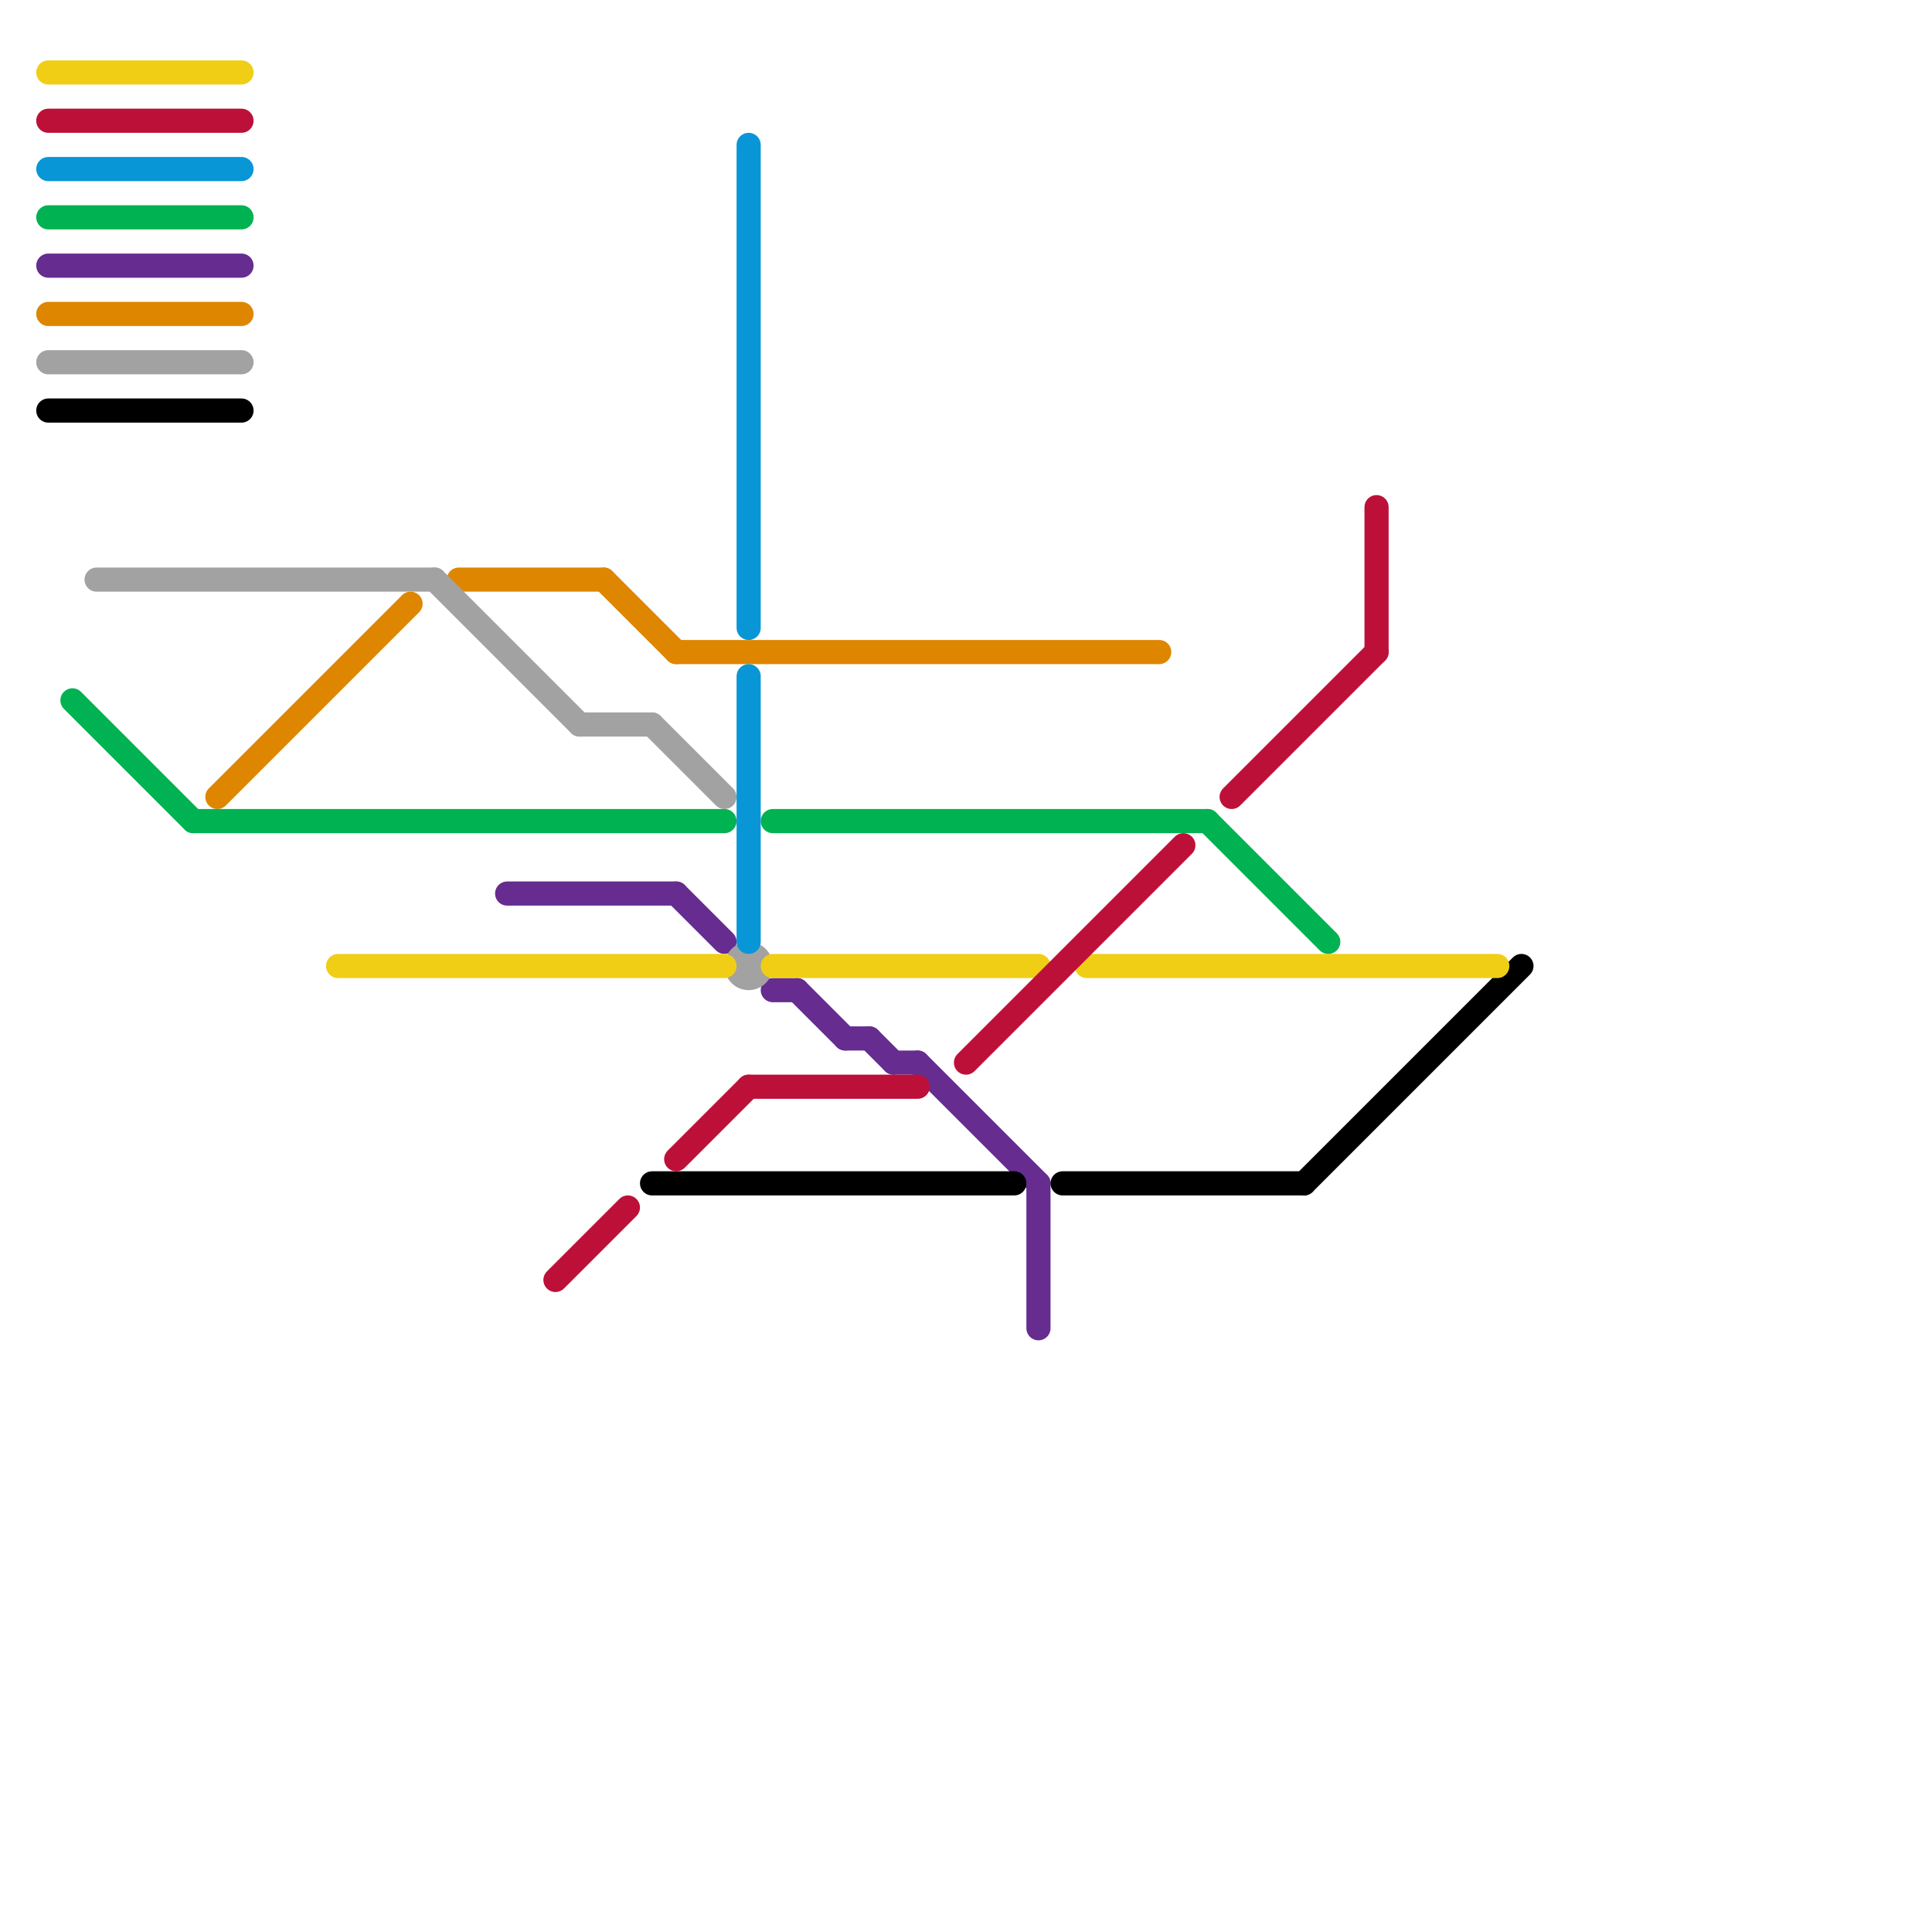 
<svg version="1.1" xmlns="http://www.w3.org/2000/svg" viewBox="0 0 80 80">
<style>text { font: 1px Helvetica; font-weight: 600; white-space: pre; dominant-baseline: central; } line { stroke-width: 1; fill: none; stroke-linecap: round; stroke-linejoin: round; } .c0 { stroke: #662c90 } .c1 { stroke: #df8600 } .c2 { stroke: #a2a2a2 } .c3 { stroke: #000000 } .c4 { stroke: #f0ce15 } .c5 { stroke: #00b251 } .c6 { stroke: #bd1038 } .c7 { stroke: #0896d7 }</style><defs><g id="wm-xf"><circle r="1.2" fill="#000"/><circle r="0.9" fill="#fff"/><circle r="0.6" fill="#000"/><circle r="0.3" fill="#fff"/></g><g id="wm"><circle r="0.6" fill="#000"/><circle r="0.3" fill="#fff"/></g></defs><line class="c0" x1="33" y1="41" x2="35" y2="43"/><line class="c0" x1="35" y1="43" x2="36" y2="43"/><line class="c0" x1="38" y1="44" x2="43" y2="49"/><line class="c0" x1="32" y1="41" x2="33" y2="41"/><line class="c0" x1="21" y1="37" x2="28" y2="37"/><line class="c0" x1="36" y1="43" x2="37" y2="44"/><line class="c0" x1="28" y1="37" x2="30" y2="39"/><line class="c0" x1="2" y1="11" x2="10" y2="11"/><line class="c0" x1="37" y1="44" x2="38" y2="44"/><line class="c0" x1="43" y1="49" x2="43" y2="55"/><line class="c1" x1="25" y1="24" x2="28" y2="27"/><line class="c1" x1="19" y1="24" x2="25" y2="24"/><line class="c1" x1="2" y1="13" x2="10" y2="13"/><line class="c1" x1="28" y1="27" x2="48" y2="27"/><line class="c1" x1="9" y1="33" x2="17" y2="25"/><line class="c2" x1="4" y1="24" x2="18" y2="24"/><line class="c2" x1="27" y1="30" x2="30" y2="33"/><line class="c2" x1="18" y1="24" x2="24" y2="30"/><line class="c2" x1="2" y1="15" x2="10" y2="15"/><line class="c2" x1="24" y1="30" x2="27" y2="30"/><circle cx="31" cy="40" r="1" fill="#a2a2a2" /><line class="c3" x1="54" y1="49" x2="63" y2="40"/><line class="c3" x1="2" y1="17" x2="10" y2="17"/><line class="c3" x1="27" y1="49" x2="42" y2="49"/><line class="c3" x1="44" y1="49" x2="54" y2="49"/><line class="c4" x1="45" y1="40" x2="62" y2="40"/><line class="c4" x1="14" y1="40" x2="30" y2="40"/><line class="c4" x1="2" y1="3" x2="10" y2="3"/><line class="c4" x1="32" y1="40" x2="43" y2="40"/><line class="c5" x1="2" y1="9" x2="10" y2="9"/><line class="c5" x1="50" y1="34" x2="55" y2="39"/><line class="c5" x1="8" y1="34" x2="30" y2="34"/><line class="c5" x1="32" y1="34" x2="50" y2="34"/><line class="c5" x1="3" y1="29" x2="8" y2="34"/><line class="c6" x1="23" y1="53" x2="26" y2="50"/><line class="c6" x1="31" y1="45" x2="38" y2="45"/><line class="c6" x1="40" y1="44" x2="49" y2="35"/><line class="c6" x1="51" y1="33" x2="57" y2="27"/><line class="c6" x1="57" y1="21" x2="57" y2="27"/><line class="c6" x1="28" y1="48" x2="31" y2="45"/><line class="c6" x1="2" y1="5" x2="10" y2="5"/><line class="c7" x1="31" y1="28" x2="31" y2="39"/><line class="c7" x1="31" y1="6" x2="31" y2="26"/><line class="c7" x1="2" y1="7" x2="10" y2="7"/>
</svg>
